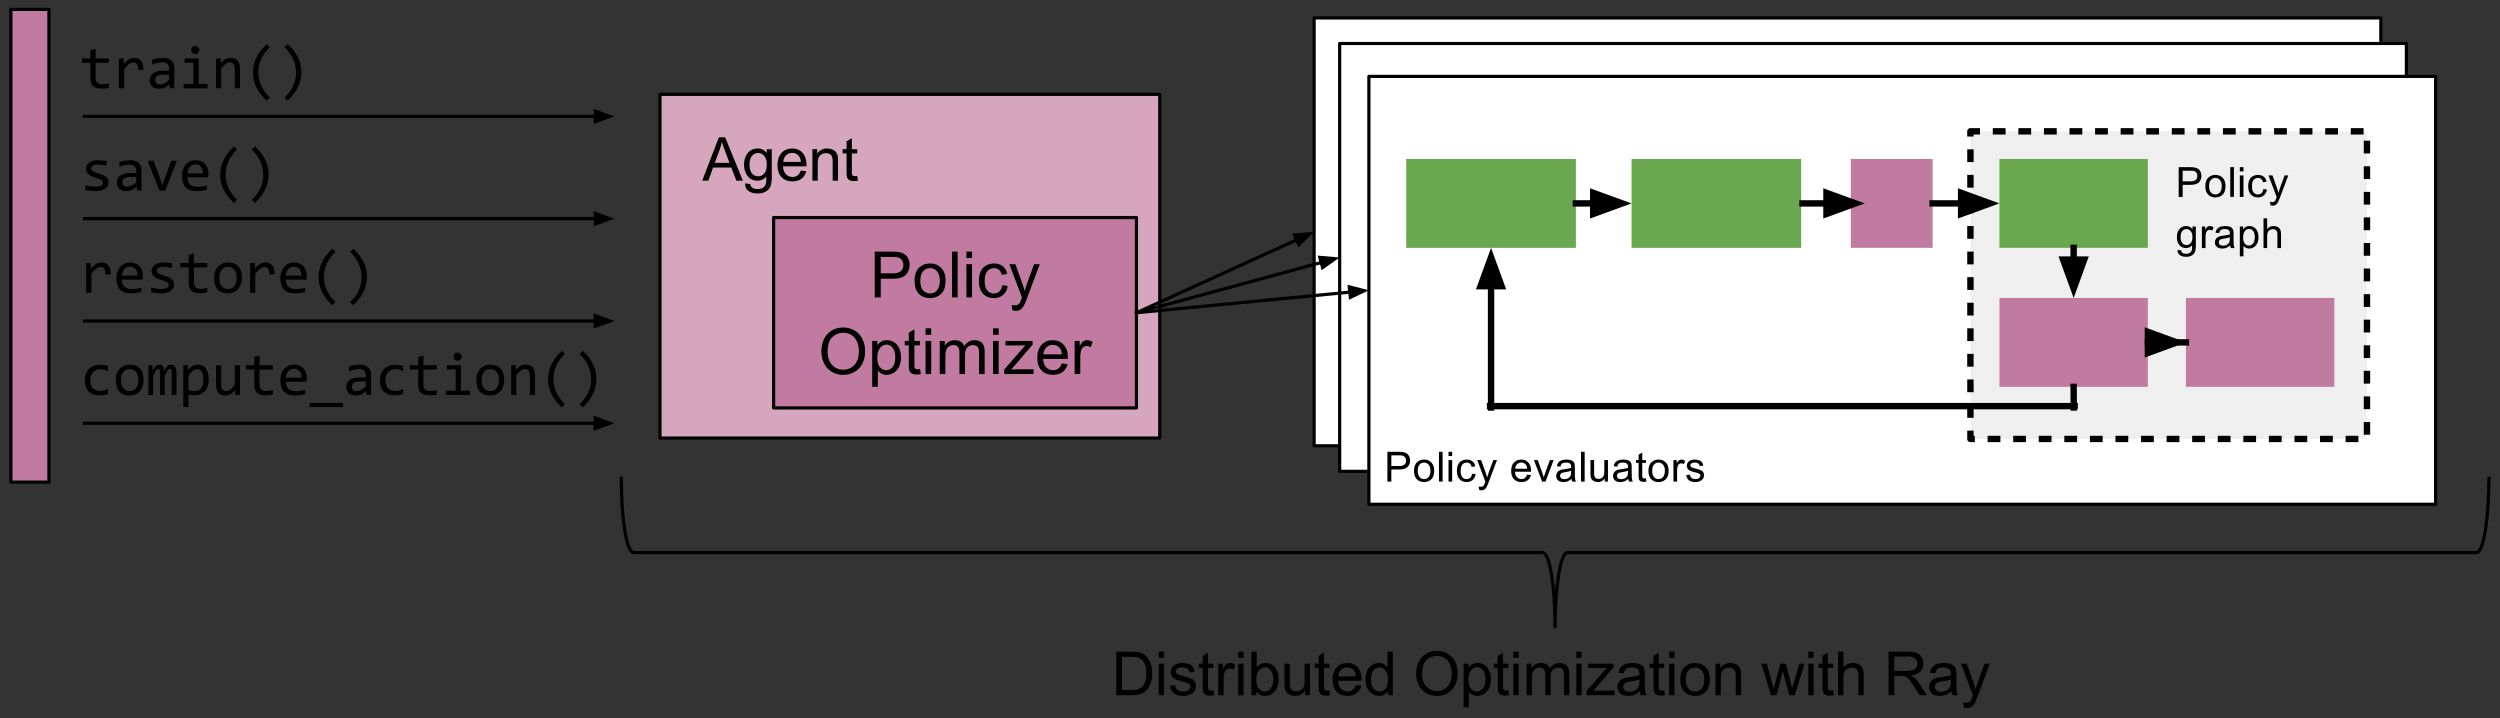 <?xml version="1.0" standalone="yes"?>

<svg version="1.1" viewBox="0.0 0.0 782.142 224.651" fill="none" stroke="none" stroke-linecap="square" stroke-miterlimit="10" xmlns="http://www.w3.org/2000/svg" xmlns:xlink="http://www.w3.org/1999/xlink"><rect x="0.0" y="0.0" width="782.142" height="224.651" fill="#333333" stroke="none"/><clipPath id="p.0"><path d="m0 0l782.142 0l0 224.651l-782.142 0l0 -224.651z" clip-rule="nonzero"></path></clipPath><g clip-path="url(#p.0)"><path fill="#000000" fill-opacity="0.0" d="m0 0l782.142 0l0 224.651l-782.142 0z" fill-rule="evenodd"></path><path fill="#ffffff" d="m411.125 5.609l333.732 0l0 133.858l-333.732 0z" fill-rule="evenodd"></path><path stroke="#000000" stroke-width="1.0" stroke-linejoin="round" stroke-linecap="butt" d="m411.125 5.609l333.732 0l0 133.858l-333.732 0z" fill-rule="evenodd"></path><path fill="#ffffff" d="m419.125 13.609l333.732 0l0 133.858l-333.732 0z" fill-rule="evenodd"></path><path stroke="#000000" stroke-width="1.0" stroke-linejoin="round" stroke-linecap="butt" d="m419.125 13.609l333.732 0l0 133.858l-333.732 0z" fill-rule="evenodd"></path><path fill="#ffffff" d="m428.265 23.898l333.732 0l0 133.858l-333.732 0z" fill-rule="evenodd"></path><path stroke="#000000" stroke-width="1.0" stroke-linejoin="round" stroke-linecap="butt" d="m428.265 23.898l333.732 0l0 133.858l-333.732 0z" fill-rule="evenodd"></path><path fill="#efefef" d="m616.46 41.081l124.063 0l0 96.252l-124.063 0z" fill-rule="evenodd"></path><path stroke="#000000" stroke-width="2.0" stroke-linejoin="round" stroke-linecap="butt" stroke-dasharray="2.0,6.0" d="m616.46 41.081l124.063 0l0 96.252l-124.063 0z" fill-rule="evenodd"></path><path fill="#6aa84f" d="m439.953 49.729l53.071 0l0 27.811l-53.071 0z" fill-rule="evenodd"></path><path fill="#6aa84f" d="m510.442 49.729l53.071 0l0 27.811l-53.071 0z" fill-rule="evenodd"></path><path fill="#c27ba0" d="m579.027 49.729l25.606 0l0 27.811l-25.606 0z" fill-rule="evenodd"></path><path fill="#6aa84f" d="m625.541 49.729l46.425 0l0 27.811l-46.425 0z" fill-rule="evenodd"></path><path fill="#c27ba0" d="m625.541 93.217l46.425 0l0 27.811l-46.425 0z" fill-rule="evenodd"></path><path fill="#000000" fill-opacity="0.0" d="m493.024 63.635l17.417 0" fill-rule="evenodd"></path><path stroke="#000000" stroke-width="2.0" stroke-linejoin="round" stroke-linecap="butt" d="m493.024 63.635l5.417 0" fill-rule="evenodd"></path><path fill="#000000" stroke="#000000" stroke-width="2.0" stroke-linecap="butt" d="m498.441 66.938l9.076 -3.303l-9.076 -3.303z" fill-rule="evenodd"></path><path fill="#000000" fill-opacity="0.0" d="m563.928 63.635l7.496 0" fill-rule="evenodd"></path><path stroke="#000000" stroke-width="2.0" stroke-linejoin="round" stroke-linecap="butt" d="m563.928 63.635l7.496 0" fill-rule="evenodd"></path><path fill="#000000" stroke="#000000" stroke-width="2.0" stroke-linecap="butt" d="m571.424 66.938l9.076 -3.303l-9.076 -3.303z" fill-rule="evenodd"></path><path fill="#000000" fill-opacity="0.0" d="m604.633 63.635l20.913 0" fill-rule="evenodd"></path><path stroke="#000000" stroke-width="2.0" stroke-linejoin="round" stroke-linecap="butt" d="m604.633 63.635l8.913 0" fill-rule="evenodd"></path><path fill="#000000" stroke="#000000" stroke-width="2.0" stroke-linecap="butt" d="m613.547 66.938l9.076 -3.303l-9.076 -3.303z" fill-rule="evenodd"></path><path fill="#000000" fill-opacity="0.0" d="m648.754 77.54l0 15.685" fill-rule="evenodd"></path><path stroke="#000000" stroke-width="2.0" stroke-linejoin="round" stroke-linecap="butt" d="m648.754 77.54l0 3.685" fill-rule="evenodd"></path><path fill="#000000" stroke="#000000" stroke-width="2.0" stroke-linecap="butt" d="m645.451 81.225l3.303 9.076l3.303 -9.076z" fill-rule="evenodd"></path><path fill="#000000" fill-opacity="0.0" d="m648.754 121.028l0.031 6.457" fill-rule="evenodd"></path><path stroke="#000000" stroke-width="2.0" stroke-linejoin="round" stroke-linecap="butt" d="m648.754 121.028l0.031 6.457" fill-rule="evenodd"></path><path fill="#000000" fill-opacity="0.0" d="m649.075 127.068l-182.898 0" fill-rule="evenodd"></path><path stroke="#000000" stroke-width="2.0" stroke-linejoin="round" stroke-linecap="butt" d="m649.075 127.068l-182.898 0" fill-rule="evenodd"></path><path fill="#000000" fill-opacity="0.0" d="m466.488 77.54l0 49.953" fill-rule="evenodd"></path><path stroke="#000000" stroke-width="2.0" stroke-linejoin="round" stroke-linecap="butt" d="m466.488 89.54l0 37.953" fill-rule="evenodd"></path><path fill="#000000" stroke="#000000" stroke-width="2.0" stroke-linecap="butt" d="m469.792 89.54l-3.303 -9.076l-3.303 9.076z" fill-rule="evenodd"></path><path fill="#c27ba0" d="m683.887 93.217l46.425 0l0 27.811l-46.425 0z" fill-rule="evenodd"></path><path fill="#000000" fill-opacity="0.0" d="m683.887 107.122l-11.906 0" fill-rule="evenodd"></path><path stroke="#000000" stroke-width="2.0" stroke-linejoin="round" stroke-linecap="butt" d="m683.887 107.122l-11.906 0" fill-rule="evenodd"></path><path fill="#000000" stroke="#000000" stroke-width="2.0" stroke-linecap="butt" d="m671.981 110.426l9.076 -3.303l-9.076 -3.303z" fill-rule="evenodd"></path><path fill="#d5a6bd" d="m206.486 29.514l156.346 0l0 107.528l-156.346 0z" fill-rule="evenodd"></path><path stroke="#000000" stroke-width="1.0" stroke-linejoin="round" stroke-linecap="butt" d="m206.486 29.514l156.346 0l0 107.528l-156.346 0z" fill-rule="evenodd"></path><path fill="#000000" fill-opacity="0.0" d="m210.719 29.609l79.591 0l0 37.543l-79.591 0z" fill-rule="evenodd"></path><path fill="#000000" d="m219.688 56.529l5.234 -13.594l1.938 0l5.562 13.594l-2.047 0l-1.594 -4.125l-5.688 0l-1.484 4.125l-1.922 0zm3.922 -5.578l4.609 0l-1.406 -3.781q-0.656 -1.703 -0.969 -2.812q-0.266 1.312 -0.734 2.594l-1.5 4.0zm9.506 6.391l1.609 0.25q0.109 0.75 0.578 1.094q0.609 0.453 1.688 0.453q1.172 0 1.797 -0.469q0.625 -0.453 0.859 -1.281q0.125 -0.516 0.109 -2.156q-1.094 1.297 -2.719 1.297q-2.031 0 -3.156 -1.469q-1.109 -1.469 -1.109 -3.516q0 -1.406 0.516 -2.594q0.516 -1.203 1.484 -1.844q0.969 -0.656 2.266 -0.656q1.75 0 2.875 1.406l0 -1.188l1.547 0l0 8.516q0 2.312 -0.469 3.266q-0.469 0.969 -1.484 1.516q-1.016 0.562 -2.5 0.562q-1.766 0 -2.859 -0.797q-1.078 -0.797 -1.031 -2.391zm1.375 -5.922q0 1.953 0.766 2.844q0.781 0.891 1.938 0.891q1.141 0 1.922 -0.891q0.781 -0.891 0.781 -2.781q0 -1.812 -0.812 -2.719q-0.797 -0.922 -1.922 -0.922q-1.109 0 -1.891 0.906q-0.781 0.891 -0.781 2.672zm16.048 1.938l1.719 0.219q-0.406 1.5 -1.516 2.344q-1.094 0.828 -2.812 0.828q-2.156 0 -3.422 -1.328q-1.266 -1.328 -1.266 -3.734q0 -2.484 1.266 -3.859q1.281 -1.375 3.328 -1.375q1.984 0 3.234 1.344q1.25 1.344 1.25 3.797q0 0.141 -0.016 0.438l-7.344 0q0.094 1.625 0.922 2.484q0.828 0.859 2.062 0.859q0.906 0 1.547 -0.469q0.656 -0.484 1.047 -1.547zm-5.484 -2.703l5.5 0q-0.109 -1.234 -0.625 -1.859q-0.797 -0.969 -2.078 -0.969q-1.141 0 -1.938 0.781q-0.781 0.766 -0.859 2.047zm9.11 5.875l0 -9.859l1.5 0l0 1.406q1.094 -1.625 3.141 -1.625q0.891 0 1.641 0.328q0.75 0.312 1.109 0.844q0.375 0.516 0.531 1.219q0.094 0.469 0.094 1.625l0 6.062l-1.672 0l0 -6.0q0 -1.016 -0.203 -1.516q-0.188 -0.516 -0.688 -0.812q-0.5 -0.297 -1.172 -0.297q-1.062 0 -1.844 0.672q-0.766 0.672 -0.766 2.578l0 5.375l-1.672 0zm14.032 -1.5l0.234 1.484q-0.703 0.141 -1.266 0.141q-0.906 0 -1.406 -0.281q-0.5 -0.297 -0.703 -0.75q-0.203 -0.469 -0.203 -1.984l0 -5.656l-1.234 0l0 -1.312l1.234 0l0 -2.438l1.656 -1.0l0 3.438l1.688 0l0 1.312l-1.688 0l0 5.75q0 0.719 0.078 0.922q0.094 0.203 0.297 0.328q0.203 0.125 0.578 0.125q0.266 0 0.734 -0.078z" fill-rule="nonzero"></path><path fill="#c27ba0" d="m242.031 68.058l113.512 0l0 59.559l-113.512 0z" fill-rule="evenodd"></path><path stroke="#000000" stroke-width="1.0" stroke-linejoin="round" stroke-linecap="butt" d="m242.031 68.058l113.512 0l0 59.559l-113.512 0z" fill-rule="evenodd"></path><path fill="#000000" d="m273.659 93.037l0 -14.312l5.391 0q1.438 0 2.188 0.125q1.047 0.188 1.766 0.688q0.719 0.484 1.141 1.375q0.438 0.891 0.438 1.953q0 1.828 -1.172 3.094q-1.156 1.25 -4.188 1.25l-3.672 0l0 5.828l-1.891 0zm1.891 -7.516l3.703 0q1.828 0 2.594 -0.672q0.781 -0.688 0.781 -1.938q0 -0.891 -0.453 -1.531q-0.453 -0.641 -1.188 -0.844q-0.484 -0.125 -1.781 -0.125l-3.656 0l0 5.109zm10.574 2.328q0 -2.875 1.594 -4.266q1.344 -1.156 3.266 -1.156q2.141 0 3.484 1.406q1.359 1.406 1.359 3.875q0 2.0 -0.594 3.156q-0.594 1.141 -1.75 1.781q-1.141 0.625 -2.5 0.625q-2.188 0 -3.531 -1.391q-1.328 -1.406 -1.328 -4.031zm1.797 0q0 2.0 0.859 2.984q0.875 0.984 2.203 0.984q1.312 0 2.172 -0.984q0.875 -1.0 0.875 -3.047q0 -1.922 -0.875 -2.906q-0.875 -1.0 -2.172 -1.0q-1.328 0 -2.203 1.0q-0.859 0.984 -0.859 2.969zm9.936 5.188l0 -14.312l1.75 0l0 14.312l-1.75 0zm4.49 -12.297l0 -2.016l1.766 0l0 2.016l-1.766 0zm0 12.297l0 -10.375l1.766 0l0 10.375l-1.766 0zm11.209 -3.797l1.719 0.219q-0.281 1.797 -1.453 2.812q-1.156 1.0 -2.859 1.0q-2.125 0 -3.422 -1.391q-1.297 -1.391 -1.297 -3.984q0 -1.688 0.547 -2.938q0.562 -1.266 1.703 -1.891q1.141 -0.641 2.484 -0.641q1.688 0 2.75 0.859q1.078 0.859 1.391 2.422l-1.719 0.266q-0.234 -1.047 -0.859 -1.562q-0.625 -0.531 -1.5 -0.531q-1.328 0 -2.156 0.953q-0.828 0.953 -0.828 3.0q0 2.094 0.797 3.047q0.797 0.938 2.094 0.938q1.031 0 1.719 -0.625q0.703 -0.641 0.891 -1.953zm3.141 7.797l-0.188 -1.656q0.578 0.156 1.0 0.156q0.594 0 0.938 -0.203q0.359 -0.188 0.578 -0.531q0.172 -0.266 0.547 -1.312q0.047 -0.156 0.156 -0.438l-3.938 -10.391l1.891 0l2.156 6.016q0.422 1.141 0.75 2.391q0.312 -1.203 0.719 -2.359l2.219 -6.047l1.766 0l-3.953 10.547q-0.625 1.719 -0.984 2.359q-0.469 0.875 -1.078 1.266q-0.594 0.406 -1.438 0.406q-0.516 0 -1.141 -0.203z" fill-rule="nonzero"></path><path fill="#000000" d="m256.973 110.069q0 -3.562 1.906 -5.578q1.922 -2.031 4.953 -2.031q1.984 0 3.562 0.953q1.594 0.953 2.422 2.656q0.844 1.688 0.844 3.828q0 2.172 -0.875 3.891q-0.875 1.719 -2.5 2.609q-1.609 0.891 -3.469 0.891q-2.016 0 -3.609 -0.969q-1.594 -0.984 -2.422 -2.672q-0.812 -1.703 -0.812 -3.578zm1.953 0.031q0 2.578 1.391 4.078q1.391 1.484 3.484 1.484q2.141 0 3.516 -1.5q1.391 -1.516 1.391 -4.281q0 -1.734 -0.594 -3.031q-0.578 -1.312 -1.719 -2.031q-1.141 -0.719 -2.562 -0.719q-2.0 0 -3.453 1.391q-1.453 1.375 -1.453 4.609zm13.947 10.906l0 -14.344l1.609 0l0 1.344q0.562 -0.781 1.266 -1.172q0.719 -0.406 1.734 -0.406q1.328 0 2.344 0.688q1.016 0.688 1.531 1.938q0.531 1.234 0.531 2.719q0 1.594 -0.578 2.875q-0.562 1.266 -1.656 1.953q-1.094 0.672 -2.297 0.672q-0.875 0 -1.578 -0.375q-0.688 -0.375 -1.141 -0.938l0 5.047l-1.766 0zm1.594 -9.094q0 2.0 0.812 2.953q0.812 0.953 1.969 0.953q1.172 0 2.0 -0.984q0.844 -0.984 0.844 -3.078q0 -1.969 -0.828 -2.953q-0.812 -1.0 -1.938 -1.0q-1.125 0 -2.0 1.062q-0.859 1.047 -0.859 3.047zm13.373 3.547l0.25 1.562q-0.734 0.156 -1.328 0.156q-0.953 0 -1.484 -0.297q-0.516 -0.312 -0.734 -0.797q-0.219 -0.5 -0.219 -2.078l0 -5.969l-1.281 0l0 -1.375l1.281 0l0 -2.562l1.75 -1.062l0 3.625l1.766 0l0 1.375l-1.766 0l0 6.062q0 0.75 0.094 0.969q0.094 0.203 0.297 0.344q0.219 0.125 0.609 0.125q0.281 0 0.766 -0.078zm1.729 -10.719l0 -2.016l1.766 0l0 2.016l-1.766 0zm0 12.297l0 -10.375l1.766 0l0 10.375l-1.766 0zm4.428 0l0 -10.375l1.578 0l0 1.453q0.484 -0.75 1.297 -1.219q0.812 -0.469 1.844 -0.469q1.156 0 1.891 0.484q0.734 0.469 1.047 1.328q1.234 -1.812 3.203 -1.812q1.547 0 2.375 0.859q0.828 0.859 0.828 2.625l0 7.125l-1.75 0l0 -6.531q0 -1.062 -0.172 -1.516q-0.172 -0.469 -0.625 -0.75q-0.438 -0.281 -1.047 -0.281q-1.094 0 -1.828 0.734q-0.719 0.719 -0.719 2.312l0 6.031l-1.75 0l0 -6.734q0 -1.172 -0.438 -1.75q-0.422 -0.594 -1.406 -0.594q-0.734 0 -1.375 0.391q-0.625 0.391 -0.906 1.141q-0.281 0.75 -0.281 2.172l0 5.375l-1.766 0zm16.676 -12.297l0 -2.016l1.766 0l0 2.016l-1.766 0zm0 12.297l0 -10.375l1.766 0l0 10.375l-1.766 0zm3.506 0l0 -1.422l6.609 -7.578q-1.125 0.047 -1.984 0.047l-4.234 0l0 -1.422l8.484 0l0 1.172l-5.625 6.578l-1.078 1.203q1.172 -0.094 2.219 -0.094l4.797 0l0 1.516l-9.188 0zm18.031 -3.344l1.812 0.234q-0.422 1.578 -1.594 2.469q-1.156 0.875 -2.969 0.875q-2.266 0 -3.609 -1.391q-1.328 -1.406 -1.328 -3.938q0 -2.625 1.344 -4.062q1.344 -1.453 3.5 -1.453q2.078 0 3.391 1.422q1.328 1.406 1.328 3.984q0 0.156 -0.016 0.469l-7.734 0q0.094 1.703 0.969 2.609q0.875 0.906 2.172 0.906q0.969 0 1.641 -0.5q0.688 -0.516 1.094 -1.625zm-5.781 -2.844l5.797 0q-0.109 -1.297 -0.656 -1.953q-0.844 -1.016 -2.188 -1.016q-1.203 0 -2.031 0.812q-0.828 0.797 -0.922 2.156zm9.779 6.188l0 -10.375l1.578 0l0 1.578q0.609 -1.109 1.125 -1.453q0.516 -0.359 1.125 -0.359q0.891 0 1.812 0.562l-0.609 1.641q-0.641 -0.391 -1.281 -0.391q-0.578 0 -1.047 0.359q-0.453 0.344 -0.656 0.953q-0.281 0.938 -0.281 2.047l0 5.438l-1.766 0z" fill-rule="nonzero"></path><path fill="#000000" fill-opacity="0.0" d="m355.543 97.837l55.591 -25.291" fill-rule="evenodd"></path><path stroke="#000000" stroke-width="1.0" stroke-linejoin="round" stroke-linecap="butt" d="m355.543 97.837l50.129 -22.807" fill-rule="evenodd"></path><path fill="#000000" stroke="#000000" stroke-width="1.0" stroke-linecap="butt" d="m406.356 76.534l3.447 -3.383l-4.815 0.376z" fill-rule="evenodd"></path><path fill="#000000" fill-opacity="0.0" d="m355.543 97.837l63.591 -17.291" fill-rule="evenodd"></path><path stroke="#000000" stroke-width="1.0" stroke-linejoin="round" stroke-linecap="butt" d="m355.543 97.837l57.801 -15.717" fill-rule="evenodd"></path><path fill="#000000" stroke="#000000" stroke-width="1.0" stroke-linecap="butt" d="m413.777 83.714l3.946 -2.785l-4.812 -0.403z" fill-rule="evenodd"></path><path fill="#000000" fill-opacity="0.0" d="m355.543 97.837l72.724 -7.024" fill-rule="evenodd"></path><path stroke="#000000" stroke-width="1.0" stroke-linejoin="round" stroke-linecap="butt" d="m355.543 97.837l66.752 -6.447" fill-rule="evenodd"></path><path fill="#000000" stroke="#000000" stroke-width="1.0" stroke-linecap="butt" d="m422.454 93.035l4.358 -2.08l-4.676 -1.208z" fill-rule="evenodd"></path><path fill="#000000" fill-opacity="0.0" d="m26.441 36.42l165.795 0" fill-rule="evenodd"></path><path stroke="#000000" stroke-width="1.0" stroke-linejoin="round" stroke-linecap="butt" d="m26.441 36.42l159.795 0" fill-rule="evenodd"></path><path fill="#000000" stroke="#000000" stroke-width="1.0" stroke-linecap="butt" d="m186.236 38.072l4.538 -1.652l-4.538 -1.652z" fill-rule="evenodd"></path><path fill="#000000" fill-opacity="0.0" d="m16.085 0.688l113.512 0l0 37.543l-113.512 0z" fill-rule="evenodd"></path><path fill="#000000" d="m34.07 27.483q-0.547 0.141 -1.125 0.188q-0.578 0.062 -1.188 0.062q-1.75 0 -2.625 -0.781q-0.859 -0.797 -0.859 -2.438l0 -4.859l-2.609 0l0 -1.359l2.609 0l0 -2.562l1.625 -0.422l0 2.984l4.172 0l0 1.359l-4.172 0l0 4.719q0 1.0 0.531 1.5q0.531 0.5 1.562 0.5q0.453 0 0.984 -0.062q0.531 -0.078 1.094 -0.219l0 1.391zm3.132 -9.188l1.484 0l0.047 1.719q0.828 -1.0 1.625 -1.438q0.797 -0.453 1.625 -0.453q1.438 0 2.188 0.938q0.75 0.938 0.688 2.781l-1.625 0q0.016 -1.219 -0.375 -1.766q-0.375 -0.562 -1.109 -0.562q-0.328 0 -0.656 0.125q-0.328 0.109 -0.688 0.375q-0.344 0.25 -0.734 0.656q-0.391 0.391 -0.828 0.953l0 5.984l-1.641 0l0 -9.312zm15.867 9.312l-0.031 -1.25q-0.766 0.75 -1.547 1.094q-0.781 0.328 -1.656 0.328q-0.797 0 -1.359 -0.203q-0.562 -0.203 -0.938 -0.562q-0.359 -0.359 -0.531 -0.844q-0.172 -0.484 -0.172 -1.047q0 -1.406 1.047 -2.188q1.047 -0.797 3.078 -0.797l1.938 0l0 -0.828q0 -0.812 -0.531 -1.312q-0.531 -0.5 -1.609 -0.5q-0.797 0 -1.562 0.188q-0.766 0.172 -1.578 0.484l0 -1.453q0.297 -0.109 0.672 -0.219q0.391 -0.109 0.797 -0.188q0.422 -0.078 0.875 -0.125q0.453 -0.062 0.922 -0.062q0.844 0 1.516 0.188q0.688 0.188 1.156 0.578q0.469 0.375 0.719 0.953q0.25 0.562 0.25 1.344l0 6.422l-1.453 0zm-0.172 -4.234l-2.062 0q-0.594 0 -1.031 0.125q-0.438 0.109 -0.719 0.344q-0.281 0.219 -0.422 0.531q-0.125 0.297 -0.125 0.688q0 0.281 0.078 0.531q0.094 0.234 0.281 0.422q0.188 0.188 0.484 0.312q0.297 0.109 0.719 0.109q0.562 0 1.281 -0.344q0.719 -0.344 1.516 -1.078l0 -1.641zm7.617 -3.75l-2.75 0l0 -1.328l4.391 0l0 7.969l2.766 0l0 1.344l-7.469 0l0 -1.344l3.062 0l0 -6.641zm0.562 -5.234q0.281 0 0.5 0.094q0.234 0.094 0.406 0.281q0.172 0.172 0.266 0.406q0.109 0.219 0.109 0.484q0 0.266 -0.109 0.5q-0.094 0.234 -0.266 0.406q-0.172 0.172 -0.406 0.281q-0.219 0.094 -0.5 0.094q-0.266 0 -0.5 -0.094q-0.234 -0.109 -0.406 -0.281q-0.172 -0.172 -0.266 -0.406q-0.094 -0.234 -0.094 -0.5q0 -0.266 0.094 -0.484q0.094 -0.234 0.266 -0.406q0.172 -0.188 0.406 -0.281q0.234 -0.094 0.5 -0.094zm6.523 3.906l1.438 0l0.062 1.5q0.406 -0.484 0.781 -0.797q0.391 -0.328 0.75 -0.516q0.375 -0.203 0.75 -0.281q0.391 -0.078 0.797 -0.078q1.438 0 2.172 0.859q0.734 0.844 0.734 2.547l0 6.078l-1.609 0l0 -5.953q0 -1.094 -0.406 -1.609q-0.406 -0.531 -1.219 -0.531q-0.297 0 -0.578 0.094q-0.281 0.094 -0.594 0.312q-0.297 0.203 -0.656 0.578q-0.359 0.375 -0.812 0.938l0 6.172l-1.609 0l0 -9.312zm15.835 13.203q-4.281 -3.953 -4.281 -8.75q0 -1.125 0.219 -2.234q0.234 -1.125 0.734 -2.25q0.516 -1.125 1.344 -2.234q0.828 -1.125 2.016 -2.234l0.938 0.953q-3.594 3.547 -3.594 7.875q0 2.156 0.906 4.141q0.906 1.984 2.688 3.75l-0.969 0.984zm6.585 -17.703q4.266 3.953 4.266 8.812q0 1.0 -0.203 2.078q-0.203 1.078 -0.703 2.203q-0.484 1.125 -1.312 2.281q-0.828 1.172 -2.094 2.328l-0.938 -0.953q1.812 -1.781 2.703 -3.734q0.891 -1.953 0.891 -4.078q0 -4.422 -3.594 -7.953l0.984 -0.984z" fill-rule="nonzero"></path><path fill="#000000" fill-opacity="0.0" d="m26.441 68.42l165.795 0" fill-rule="evenodd"></path><path stroke="#000000" stroke-width="1.0" stroke-linejoin="round" stroke-linecap="butt" d="m26.441 68.42l159.795 0" fill-rule="evenodd"></path><path fill="#000000" stroke="#000000" stroke-width="1.0" stroke-linecap="butt" d="m186.236 70.072l4.538 -1.652l-4.538 -1.652z" fill-rule="evenodd"></path><path fill="#000000" fill-opacity="0.0" d="m16.085 32.688l104.409 0l0 37.543l-104.409 0z" fill-rule="evenodd"></path><path fill="#000000" d="m33.945 57.061q0 0.5 -0.172 0.891q-0.156 0.391 -0.453 0.688q-0.281 0.297 -0.672 0.516q-0.375 0.219 -0.812 0.359q-0.422 0.125 -0.875 0.188q-0.453 0.078 -0.891 0.078q-0.953 0 -1.75 -0.094q-0.781 -0.078 -1.547 -0.266l0 -1.484q0.812 0.234 1.625 0.359q0.812 0.109 1.609 0.109q1.156 0 1.703 -0.312q0.562 -0.312 0.562 -0.891q0 -0.25 -0.094 -0.453q-0.078 -0.203 -0.312 -0.375q-0.234 -0.188 -0.719 -0.375q-0.484 -0.203 -1.328 -0.453q-0.641 -0.188 -1.172 -0.422q-0.531 -0.234 -0.922 -0.562q-0.391 -0.328 -0.609 -0.766q-0.219 -0.438 -0.219 -1.031q0 -0.391 0.172 -0.844q0.188 -0.469 0.625 -0.859q0.438 -0.406 1.172 -0.672q0.75 -0.266 1.859 -0.266q0.547 0 1.219 0.062q0.672 0.062 1.391 0.203l0 1.438q-0.766 -0.172 -1.453 -0.266q-0.672 -0.094 -1.172 -0.094q-0.609 0 -1.031 0.094q-0.406 0.094 -0.656 0.266q-0.25 0.156 -0.375 0.375q-0.109 0.219 -0.109 0.469q0 0.25 0.094 0.453q0.109 0.203 0.375 0.391q0.266 0.188 0.734 0.391q0.469 0.188 1.234 0.406q0.828 0.234 1.391 0.5q0.562 0.266 0.906 0.594q0.359 0.328 0.516 0.734q0.156 0.406 0.156 0.922zm8.867 2.547l-0.031 -1.25q-0.766 0.75 -1.547 1.094q-0.781 0.328 -1.656 0.328q-0.797 0 -1.359 -0.203q-0.562 -0.203 -0.938 -0.562q-0.359 -0.359 -0.531 -0.844q-0.172 -0.484 -0.172 -1.047q0 -1.406 1.047 -2.188q1.047 -0.797 3.078 -0.797l1.938 0l0 -0.828q0 -0.812 -0.531 -1.312q-0.531 -0.5 -1.609 -0.5q-0.797 0 -1.562 0.188q-0.766 0.172 -1.578 0.484l0 -1.453q0.297 -0.109 0.672 -0.219q0.391 -0.109 0.797 -0.188q0.422 -0.078 0.875 -0.125q0.453 -0.062 0.922 -0.062q0.844 0 1.516 0.188q0.688 0.188 1.156 0.578q0.469 0.375 0.719 0.953q0.25 0.562 0.25 1.344l0 6.422l-1.453 0zm-0.172 -4.234l-2.062 0q-0.594 0 -1.031 0.125q-0.438 0.109 -0.719 0.344q-0.281 0.219 -0.422 0.531q-0.125 0.297 -0.125 0.688q0 0.281 0.078 0.531q0.094 0.234 0.281 0.422q0.188 0.188 0.484 0.312q0.297 0.109 0.719 0.109q0.562 0 1.281 -0.344q0.719 -0.344 1.516 -1.078l0 -1.641zm3.57 -5.078l1.844 0l2.281 6.156l0.484 1.5l0.516 -1.531l2.266 -6.125l1.766 0l-3.656 9.312l-1.844 0l-3.656 -9.312zm19.007 4.156q0 0.344 -0.016 0.578q-0.016 0.234 -0.031 0.438l-6.531 0q0 1.438 0.797 2.203q0.797 0.766 2.297 0.766q0.406 0 0.812 -0.031q0.406 -0.047 0.781 -0.094q0.391 -0.062 0.734 -0.125q0.344 -0.078 0.641 -0.156l0 1.328q-0.656 0.188 -1.484 0.297q-0.828 0.125 -1.719 0.125q-1.203 0 -2.062 -0.328q-0.859 -0.328 -1.422 -0.938q-0.547 -0.625 -0.812 -1.516q-0.266 -0.891 -0.266 -2.031q0 -0.984 0.281 -1.859q0.297 -0.875 0.828 -1.531q0.547 -0.672 1.328 -1.062q0.797 -0.391 1.797 -0.391q0.984 0 1.734 0.312q0.75 0.297 1.266 0.859q0.516 0.562 0.781 1.375q0.266 0.797 0.266 1.781zm-1.687 -0.219q0.031 -0.625 -0.125 -1.141q-0.141 -0.516 -0.453 -0.891q-0.312 -0.375 -0.781 -0.578q-0.453 -0.203 -1.078 -0.203q-0.516 0 -0.953 0.203q-0.438 0.203 -0.766 0.578q-0.312 0.359 -0.5 0.891q-0.188 0.516 -0.234 1.141l4.891 0zm9.648 9.266q-4.281 -3.953 -4.281 -8.75q0 -1.125 0.219 -2.234q0.234 -1.125 0.734 -2.25q0.516 -1.125 1.344 -2.234q0.828 -1.125 2.016 -2.234l0.938 0.953q-3.594 3.547 -3.594 7.875q0 2.156 0.906 4.141q0.906 1.984 2.688 3.75l-0.969 0.984zm6.585 -17.703q4.266 3.953 4.266 8.812q0 1.0 -0.203 2.078q-0.203 1.078 -0.703 2.203q-0.484 1.125 -1.312 2.281q-0.828 1.172 -2.094 2.328l-0.938 -0.953q1.812 -1.781 2.703 -3.734q0.891 -1.953 0.891 -4.078q0 -4.422 -3.594 -7.953l0.984 -0.984z" fill-rule="nonzero"></path><path fill="#000000" fill-opacity="0.0" d="m26.441 100.42l165.795 0" fill-rule="evenodd"></path><path stroke="#000000" stroke-width="1.0" stroke-linejoin="round" stroke-linecap="butt" d="m26.441 100.42l159.795 0" fill-rule="evenodd"></path><path fill="#000000" stroke="#000000" stroke-width="1.0" stroke-linecap="butt" d="m186.236 102.072l4.538 -1.652l-4.538 -1.652z" fill-rule="evenodd"></path><path fill="#000000" fill-opacity="0.0" d="m16.085 64.688l116.693 0l0 37.543l-116.693 0z" fill-rule="evenodd"></path><path fill="#000000" d="m26.945 82.295l1.484 0l0.047 1.719q0.828 -1.0 1.625 -1.438q0.797 -0.453 1.625 -0.453q1.438 0 2.188 0.938q0.75 0.938 0.688 2.781l-1.625 0q0.016 -1.219 -0.375 -1.766q-0.375 -0.562 -1.109 -0.562q-0.328 0 -0.656 0.125q-0.328 0.109 -0.688 0.375q-0.344 0.25 -0.734 0.656q-0.391 0.391 -0.828 0.953l0 5.984l-1.641 0l0 -9.312zm17.757 4.156q0 0.344 -0.016 0.578q-0.016 0.234 -0.031 0.438l-6.531 0q0 1.438 0.797 2.203q0.797 0.766 2.297 0.766q0.406 0 0.812 -0.031q0.406 -0.047 0.781 -0.094q0.391 -0.062 0.734 -0.125q0.344 -0.078 0.641 -0.156l0 1.328q-0.656 0.188 -1.484 0.297q-0.828 0.125 -1.719 0.125q-1.203 0 -2.062 -0.328q-0.859 -0.328 -1.422 -0.938q-0.547 -0.625 -0.812 -1.516q-0.266 -0.891 -0.266 -2.031q0 -0.984 0.281 -1.859q0.297 -0.875 0.828 -1.531q0.547 -0.672 1.328 -1.062q0.797 -0.391 1.797 -0.391q0.984 0 1.734 0.312q0.75 0.297 1.266 0.859q0.516 0.562 0.781 1.375q0.266 0.797 0.266 1.781zm-1.688 -0.219q0.031 -0.625 -0.125 -1.141q-0.141 -0.516 -0.453 -0.891q-0.312 -0.375 -0.781 -0.578q-0.453 -0.203 -1.078 -0.203q-0.516 0 -0.953 0.203q-0.438 0.203 -0.766 0.578q-0.312 0.359 -0.5 0.891q-0.188 0.516 -0.234 1.141l4.891 0zm11.445 2.828q0 0.5 -0.172 0.891q-0.156 0.391 -0.453 0.688q-0.281 0.297 -0.672 0.516q-0.375 0.219 -0.812 0.359q-0.422 0.125 -0.875 0.188q-0.453 0.078 -0.891 0.078q-0.953 0 -1.75 -0.094q-0.781 -0.078 -1.547 -0.266l0 -1.484q0.812 0.234 1.625 0.359q0.812 0.109 1.609 0.109q1.156 0 1.703 -0.312q0.562 -0.312 0.562 -0.891q0 -0.25 -0.094 -0.453q-0.078 -0.203 -0.312 -0.375q-0.234 -0.188 -0.719 -0.375q-0.484 -0.203 -1.328 -0.453q-0.641 -0.188 -1.172 -0.422q-0.531 -0.234 -0.922 -0.562q-0.391 -0.328 -0.609 -0.766q-0.219 -0.438 -0.219 -1.031q0 -0.391 0.172 -0.844q0.188 -0.469 0.625 -0.859q0.438 -0.406 1.172 -0.672q0.75 -0.266 1.859 -0.266q0.547 0 1.219 0.062q0.672 0.062 1.391 0.203l0 1.438q-0.766 -0.172 -1.453 -0.266q-0.672 -0.094 -1.172 -0.094q-0.609 0 -1.031 0.094q-0.406 0.094 -0.656 0.266q-0.25 0.156 -0.375 0.375q-0.109 0.219 -0.109 0.469q0 0.25 0.094 0.453q0.109 0.203 0.375 0.391q0.266 0.188 0.734 0.391q0.469 0.188 1.234 0.406q0.828 0.234 1.391 0.5q0.562 0.266 0.906 0.594q0.359 0.328 0.516 0.734q0.156 0.406 0.156 0.922zm10.382 2.422q-0.547 0.141 -1.125 0.188q-0.578 0.062 -1.188 0.062q-1.75 0 -2.625 -0.781q-0.859 -0.797 -0.859 -2.438l0 -4.859l-2.609 0l0 -1.359l2.609 0l0 -2.562l1.625 -0.422l0 2.984l4.172 0l0 1.359l-4.172 0l0 4.719q0 1.0 0.531 1.5q0.531 0.5 1.562 0.5q0.453 0 0.984 -0.062q0.531 -0.078 1.094 -0.219l0 1.391zm10.867 -4.609q0 1.094 -0.312 2.0q-0.297 0.891 -0.875 1.547q-0.578 0.641 -1.406 1.0q-0.828 0.359 -1.875 0.359q-1.0 0 -1.797 -0.312q-0.781 -0.312 -1.344 -0.906q-0.547 -0.609 -0.844 -1.5q-0.281 -0.891 -0.281 -2.062q0 -1.078 0.297 -1.969q0.312 -0.906 0.875 -1.547q0.578 -0.641 1.406 -1.0q0.828 -0.359 1.875 -0.359q1.0 0 1.797 0.312q0.797 0.312 1.344 0.922q0.562 0.594 0.844 1.484q0.297 0.891 0.297 2.031zm-1.656 0.078q0 -0.859 -0.188 -1.5q-0.188 -0.656 -0.547 -1.078q-0.344 -0.438 -0.859 -0.656q-0.5 -0.219 -1.125 -0.219q-0.719 0 -1.234 0.281q-0.516 0.281 -0.844 0.766q-0.328 0.469 -0.484 1.094q-0.156 0.625 -0.156 1.312q0 0.859 0.188 1.516q0.203 0.641 0.547 1.078q0.359 0.422 0.859 0.641q0.5 0.219 1.125 0.219q0.734 0 1.25 -0.281q0.516 -0.281 0.844 -0.75q0.328 -0.469 0.469 -1.094q0.156 -0.641 0.156 -1.328zm4.179 -4.656l1.484 0l0.047 1.719q0.828 -1.0 1.625 -1.438q0.797 -0.453 1.625 -0.453q1.438 0 2.188 0.938q0.75 0.938 0.688 2.781l-1.625 0q0.016 -1.219 -0.375 -1.766q-0.375 -0.562 -1.109 -0.562q-0.328 0 -0.656 0.125q-0.328 0.109 -0.688 0.375q-0.344 0.25 -0.734 0.656q-0.391 0.391 -0.828 0.953l0 5.984l-1.641 0l0 -9.312zm17.757 4.156q0 0.344 -0.016 0.578q-0.016 0.234 -0.031 0.438l-6.531 0q0 1.438 0.797 2.203q0.797 0.766 2.297 0.766q0.406 0 0.812 -0.031q0.406 -0.047 0.781 -0.094q0.391 -0.062 0.734 -0.125q0.344 -0.078 0.641 -0.156l0 1.328q-0.656 0.188 -1.484 0.297q-0.828 0.125 -1.719 0.125q-1.203 0 -2.062 -0.328q-0.859 -0.328 -1.422 -0.938q-0.547 -0.625 -0.812 -1.516q-0.266 -0.891 -0.266 -2.031q0 -0.984 0.281 -1.859q0.297 -0.875 0.828 -1.531q0.547 -0.672 1.328 -1.062q0.797 -0.391 1.797 -0.391q0.984 0 1.734 0.312q0.75 0.297 1.266 0.859q0.516 0.562 0.781 1.375q0.266 0.797 0.266 1.781zm-1.688 -0.219q0.031 -0.625 -0.125 -1.141q-0.141 -0.516 -0.453 -0.891q-0.312 -0.375 -0.781 -0.578q-0.453 -0.203 -1.078 -0.203q-0.516 0 -0.953 0.203q-0.438 0.203 -0.766 0.578q-0.312 0.359 -0.5 0.891q-0.188 0.516 -0.234 1.141l4.891 0zm9.648 9.266q-4.281 -3.953 -4.281 -8.75q0 -1.125 0.219 -2.234q0.234 -1.125 0.734 -2.25q0.516 -1.125 1.344 -2.234q0.828 -1.125 2.016 -2.234l0.938 0.953q-3.594 3.547 -3.594 7.875q0 2.156 0.906 4.141q0.906 1.984 2.688 3.75l-0.969 0.984zm6.585 -17.703q4.266 3.953 4.266 8.812q0 1.0 -0.203 2.078q-0.203 1.078 -0.703 2.203q-0.484 1.125 -1.312 2.281q-0.828 1.172 -2.094 2.328l-0.938 -0.953q1.812 -1.781 2.703 -3.734q0.891 -1.953 0.891 -4.078q0 -4.422 -3.594 -7.953l0.984 -0.984z" fill-rule="nonzero"></path><path fill="#000000" fill-opacity="0.0" d="m26.441 132.42l165.795 0" fill-rule="evenodd"></path><path stroke="#000000" stroke-width="1.0" stroke-linejoin="round" stroke-linecap="butt" d="m26.441 132.42l159.795 0" fill-rule="evenodd"></path><path fill="#000000" stroke="#000000" stroke-width="1.0" stroke-linecap="butt" d="m186.236 134.072l4.538 -1.652l-4.538 -1.652z" fill-rule="evenodd"></path><path fill="#000000" fill-opacity="0.0" d="m16.086 96.642l193.921 0l0 37.543l-193.921 0z" fill-rule="evenodd"></path><path fill="#000000" d="m33.804 123.218q-0.625 0.234 -1.297 0.344q-0.656 0.125 -1.359 0.125q-2.219 0 -3.406 -1.188q-1.188 -1.203 -1.188 -3.5q0 -1.109 0.344 -2.0q0.344 -0.906 0.953 -1.547q0.625 -0.641 1.484 -0.984q0.875 -0.344 1.906 -0.344q0.734 0 1.359 0.109q0.625 0.094 1.203 0.312l0 1.547q-0.594 -0.312 -1.234 -0.453q-0.625 -0.156 -1.281 -0.156q-0.625 0 -1.188 0.25q-0.547 0.234 -0.969 0.688q-0.406 0.438 -0.656 1.078q-0.234 0.641 -0.234 1.438q0 1.688 0.812 2.531q0.828 0.844 2.281 0.844q0.656 0 1.266 -0.141q0.625 -0.156 1.203 -0.453l0 1.5zm11.132 -4.391q0 1.094 -0.312 2.0q-0.297 0.891 -0.875 1.547q-0.578 0.641 -1.406 1.0q-0.828 0.359 -1.875 0.359q-1.0 0 -1.797 -0.312q-0.781 -0.312 -1.344 -0.906q-0.547 -0.609 -0.844 -1.5q-0.281 -0.891 -0.281 -2.062q0 -1.078 0.297 -1.969q0.312 -0.906 0.875 -1.547q0.578 -0.641 1.406 -1.0q0.828 -0.359 1.875 -0.359q1.0 0 1.797 0.312q0.797 0.312 1.344 0.922q0.562 0.594 0.844 1.484q0.297 0.891 0.297 2.031zm-1.656 0.078q0 -0.859 -0.188 -1.5q-0.188 -0.656 -0.547 -1.078q-0.344 -0.438 -0.859 -0.656q-0.5 -0.219 -1.125 -0.219q-0.719 0 -1.234 0.281q-0.516 0.281 -0.844 0.766q-0.328 0.469 -0.484 1.094q-0.156 0.625 -0.156 1.312q0 0.859 0.188 1.516q0.203 0.641 0.547 1.078q0.359 0.422 0.859 0.641q0.5 0.219 1.125 0.219q0.734 0 1.25 -0.281q0.516 -0.281 0.844 -0.75q0.328 -0.469 0.469 -1.094q0.156 -0.641 0.156 -1.328zm10.445 4.656l0 -6.688q0 -0.438 -0.031 -0.719q-0.031 -0.281 -0.109 -0.438q-0.062 -0.156 -0.172 -0.219q-0.109 -0.078 -0.266 -0.078q-0.188 0 -0.344 0.125q-0.156 0.109 -0.344 0.359q-0.172 0.25 -0.391 0.656q-0.219 0.406 -0.516 1.016l0 5.984l-1.469 0l0 -6.516q0 -0.5 -0.031 -0.812q-0.031 -0.328 -0.109 -0.5q-0.062 -0.172 -0.188 -0.234q-0.109 -0.078 -0.266 -0.078q-0.156 0 -0.312 0.094q-0.141 0.094 -0.328 0.344q-0.172 0.234 -0.406 0.656q-0.219 0.406 -0.531 1.062l0 5.984l-1.484 0l0 -9.312l1.234 0l0.078 1.766q0.25 -0.531 0.469 -0.891q0.234 -0.375 0.469 -0.594q0.25 -0.234 0.516 -0.344q0.281 -0.109 0.609 -0.109q0.75 0 1.141 0.5q0.391 0.484 0.391 1.516q0.219 -0.484 0.438 -0.859q0.219 -0.375 0.453 -0.625q0.25 -0.266 0.547 -0.391q0.297 -0.141 0.688 -0.141q1.75 0 1.75 2.703l0 6.781l-1.484 0zm11.57 -4.828q0 1.25 -0.344 2.188q-0.344 0.922 -0.953 1.531q-0.609 0.609 -1.453 0.922q-0.828 0.297 -1.812 0.297q-0.438 0 -0.891 -0.047q-0.438 -0.047 -0.891 -0.156l0 3.891l-1.609 0l0 -13.109l1.438 0l0.109 1.562q0.688 -0.969 1.469 -1.344q0.797 -0.391 1.719 -0.391q0.797 0 1.391 0.344q0.609 0.328 1.016 0.938q0.406 0.609 0.609 1.469q0.203 0.859 0.203 1.906zm-1.641 0.078q0 -0.734 -0.109 -1.344q-0.109 -0.609 -0.344 -1.047q-0.234 -0.438 -0.594 -0.688q-0.359 -0.25 -0.859 -0.25q-0.312 0 -0.625 0.109q-0.312 0.094 -0.656 0.328q-0.328 0.219 -0.703 0.594q-0.375 0.375 -0.812 0.938l0 4.516q0.453 0.188 0.938 0.297q0.5 0.094 0.969 0.094q1.312 0 2.047 -0.875q0.75 -0.891 0.75 -2.672zm11.429 4.75l-1.438 0l-0.062 -1.5q-0.422 0.484 -0.797 0.812q-0.375 0.312 -0.75 0.516q-0.359 0.188 -0.734 0.266q-0.375 0.078 -0.797 0.078q-1.438 0 -2.172 -0.844q-0.734 -0.844 -0.734 -2.562l0 -6.078l1.609 0l0 5.953q0 2.141 1.625 2.141q0.297 0 0.578 -0.078q0.281 -0.094 0.594 -0.312q0.312 -0.219 0.656 -0.578q0.359 -0.375 0.812 -0.953l0 -6.172l1.609 0l0 9.312zm10.273 -0.125q-0.547 0.141 -1.125 0.188q-0.578 0.062 -1.188 0.062q-1.75 0 -2.625 -0.781q-0.859 -0.797 -0.859 -2.438l0 -4.859l-2.609 0l0 -1.359l2.609 0l0 -2.562l1.625 -0.422l0 2.984l4.172 0l0 1.359l-4.172 0l0 4.719q0 1.0 0.531 1.5q0.531 0.5 1.562 0.5q0.453 0 0.984 -0.062q0.531 -0.078 1.094 -0.219l0 1.391zm10.632 -5.031q0 0.344 -0.016 0.578q-0.016 0.234 -0.031 0.438l-6.531 0q0 1.438 0.797 2.203q0.797 0.766 2.297 0.766q0.406 0 0.812 -0.031q0.406 -0.047 0.781 -0.094q0.391 -0.062 0.734 -0.125q0.344 -0.078 0.641 -0.156l0 1.328q-0.656 0.188 -1.484 0.297q-0.828 0.125 -1.719 0.125q-1.203 0 -2.062 -0.328q-0.859 -0.328 -1.422 -0.938q-0.547 -0.625 -0.812 -1.516q-0.266 -0.891 -0.266 -2.031q0 -0.984 0.281 -1.859q0.297 -0.875 0.828 -1.531q0.547 -0.672 1.328 -1.062q0.797 -0.391 1.797 -0.391q0.984 0 1.734 0.312q0.75 0.297 1.266 0.859q0.516 0.562 0.781 1.375q0.266 0.797 0.266 1.781zm-1.688 -0.219q0.031 -0.625 -0.125 -1.141q-0.141 -0.516 -0.453 -0.891q-0.312 -0.375 -0.781 -0.578q-0.453 -0.203 -1.078 -0.203q-0.516 0 -0.953 0.203q-0.438 0.203 -0.766 0.578q-0.312 0.359 -0.5 0.891q-0.188 0.516 -0.234 1.141l4.891 0zm13.039 9.172l-10.453 0l0 -1.328l10.453 0l0 1.328zm7.273 -3.797l-0.031 -1.25q-0.766 0.75 -1.547 1.094q-0.781 0.328 -1.656 0.328q-0.797 0 -1.359 -0.203q-0.562 -0.203 -0.938 -0.562q-0.359 -0.359 -0.531 -0.844q-0.172 -0.484 -0.172 -1.047q0 -1.406 1.047 -2.188q1.047 -0.797 3.078 -0.797l1.938 0l0 -0.828q0 -0.812 -0.531 -1.312q-0.531 -0.5 -1.609 -0.5q-0.797 0 -1.562 0.188q-0.766 0.172 -1.578 0.484l0 -1.453q0.297 -0.109 0.672 -0.219q0.391 -0.109 0.797 -0.188q0.422 -0.078 0.875 -0.125q0.453 -0.062 0.922 -0.062q0.844 0 1.516 0.188q0.688 0.188 1.156 0.578q0.469 0.375 0.719 0.953q0.25 0.562 0.25 1.344l0 6.422l-1.453 0zm-0.172 -4.234l-2.062 0q-0.594 0 -1.031 0.125q-0.438 0.109 -0.719 0.344q-0.281 0.219 -0.422 0.531q-0.125 0.297 -0.125 0.688q0 0.281 0.078 0.531q0.094 0.234 0.281 0.422q0.188 0.188 0.484 0.312q0.297 0.109 0.719 0.109q0.562 0 1.281 -0.344q0.719 -0.344 1.516 -1.078l0 -1.641zm11.679 3.891q-0.625 0.234 -1.297 0.344q-0.656 0.125 -1.359 0.125q-2.219 0 -3.406 -1.188q-1.188 -1.203 -1.188 -3.5q0 -1.109 0.344 -2.0q0.344 -0.906 0.953 -1.547q0.625 -0.641 1.484 -0.984q0.875 -0.344 1.906 -0.344q0.734 0 1.359 0.109q0.625 0.094 1.203 0.312l0 1.547q-0.594 -0.312 -1.234 -0.453q-0.625 -0.156 -1.281 -0.156q-0.625 0 -1.188 0.25q-0.547 0.234 -0.969 0.688q-0.406 0.438 -0.656 1.078q-0.234 0.641 -0.234 1.438q0 1.688 0.812 2.531q0.828 0.844 2.281 0.844q0.656 0 1.266 -0.141q0.625 -0.156 1.203 -0.453l0 1.5zm10.523 0.219q-0.547 0.141 -1.125 0.188q-0.578 0.062 -1.188 0.062q-1.75 0 -2.625 -0.781q-0.859 -0.797 -0.859 -2.438l0 -4.859l-2.609 0l0 -1.359l2.609 0l0 -2.562l1.625 -0.422l0 2.984l4.172 0l0 1.359l-4.172 0l0 4.719q0 1.0 0.531 1.5q0.531 0.5 1.562 0.5q0.453 0 0.984 -0.062q0.531 -0.078 1.094 -0.219l0 1.391zm5.929 -7.859l-2.75 0l0 -1.328l4.391 0l0 7.969l2.766 0l0 1.344l-7.469 0l0 -1.344l3.062 0l0 -6.641zm0.562 -5.234q0.281 0 0.5 0.094q0.234 0.094 0.406 0.281q0.172 0.172 0.266 0.406q0.109 0.219 0.109 0.484q0 0.266 -0.109 0.5q-0.094 0.234 -0.266 0.406q-0.172 0.172 -0.406 0.281q-0.219 0.094 -0.5 0.094q-0.266 0 -0.5 -0.094q-0.234 -0.109 -0.406 -0.281q-0.172 -0.172 -0.266 -0.406q-0.094 -0.234 -0.094 -0.5q0 -0.266 0.094 -0.484q0.094 -0.234 0.266 -0.406q0.172 -0.188 0.406 -0.281q0.234 -0.094 0.5 -0.094zm14.632 8.484q0 1.094 -0.312 2.0q-0.297 0.891 -0.875 1.547q-0.578 0.641 -1.406 1.0q-0.828 0.359 -1.875 0.359q-1.0 0 -1.797 -0.312q-0.781 -0.312 -1.344 -0.906q-0.547 -0.609 -0.844 -1.5q-0.281 -0.891 -0.281 -2.062q0 -1.078 0.297 -1.969q0.312 -0.906 0.875 -1.547q0.578 -0.641 1.406 -1.0q0.828 -0.359 1.875 -0.359q1.0 0 1.797 0.312q0.797 0.312 1.344 0.922q0.562 0.594 0.844 1.484q0.297 0.891 0.297 2.031zm-1.656 0.078q0 -0.859 -0.188 -1.5q-0.188 -0.656 -0.547 -1.078q-0.344 -0.438 -0.859 -0.656q-0.5 -0.219 -1.125 -0.219q-0.719 0 -1.234 0.281q-0.516 0.281 -0.844 0.766q-0.328 0.469 -0.484 1.094q-0.156 0.625 -0.156 1.312q0 0.859 0.188 1.516q0.203 0.641 0.547 1.078q0.359 0.422 0.859 0.641q0.5 0.219 1.125 0.219q0.734 0 1.25 -0.281q0.516 -0.281 0.844 -0.75q0.328 -0.469 0.469 -1.094q0.156 -0.641 0.156 -1.328zm3.804 -4.656l1.438 0l0.062 1.5q0.406 -0.484 0.781 -0.797q0.391 -0.328 0.75 -0.516q0.375 -0.203 0.75 -0.281q0.391 -0.078 0.797 -0.078q1.438 0 2.172 0.859q0.734 0.844 0.734 2.547l0 6.078l-1.609 0l0 -5.953q0 -1.094 -0.406 -1.609q-0.406 -0.531 -1.219 -0.531q-0.297 0 -0.578 0.094q-0.281 0.094 -0.594 0.312q-0.297 0.203 -0.656 0.578q-0.359 0.375 -0.812 0.938l0 6.172l-1.609 0l0 -9.312zm15.835 13.203q-4.281 -3.953 -4.281 -8.75q0 -1.125 0.219 -2.234q0.234 -1.125 0.734 -2.25q0.516 -1.125 1.344 -2.234q0.828 -1.125 2.016 -2.234l0.938 0.953q-3.594 3.547 -3.594 7.875q0 2.156 0.906 4.141q0.906 1.984 2.688 3.75l-0.969 0.984zm6.585 -17.703q4.266 3.953 4.266 8.812q0 1.0 -0.203 2.078q-0.203 1.078 -0.703 2.203q-0.484 1.125 -1.312 2.281q-0.828 1.172 -2.094 2.328l-0.938 -0.953q1.812 -1.781 2.703 -3.734q0.891 -1.953 0.891 -4.078q0 -4.422 -3.594 -7.953l0.984 -0.984z" fill-rule="nonzero"></path><path fill="#c27ba0" d="m3.404 2.94l11.906 0l0 147.905l-11.906 0z" fill-rule="evenodd"></path><path stroke="#000000" stroke-width="1.0" stroke-linejoin="round" stroke-linecap="butt" d="m3.404 2.94l11.906 0l0 147.905l-11.906 0z" fill-rule="evenodd"></path><path fill="#000000" fill-opacity="0.0" d="m424.056 128.866l156.346 0l0 27.811l-156.346 0z" fill-rule="evenodd"></path><path fill="#000000" d="m434.056 150.666l0 -9.312l3.516 0q0.922 0 1.406 0.094q0.688 0.109 1.156 0.438q0.469 0.312 0.75 0.891q0.281 0.578 0.281 1.281q0 1.188 -0.766 2.016q-0.75 0.812 -2.719 0.812l-2.391 0l0 3.781l-1.234 0zm1.234 -4.875l2.406 0q1.188 0 1.688 -0.438q0.516 -0.453 0.516 -1.266q0 -0.578 -0.297 -0.984q-0.297 -0.422 -0.781 -0.562q-0.312 -0.078 -1.156 -0.078l-2.375 0l0 3.328zm7.093 1.5q0 -1.875 1.031 -2.766q0.875 -0.75 2.125 -0.75q1.391 0 2.266 0.906q0.891 0.906 0.891 2.516q0 1.297 -0.391 2.047q-0.391 0.75 -1.141 1.172q-0.75 0.406 -1.625 0.406q-1.422 0 -2.297 -0.906q-0.859 -0.906 -0.859 -2.625zm1.172 0q0 1.297 0.562 1.953q0.562 0.641 1.422 0.641q0.844 0 1.406 -0.641q0.578 -0.656 0.578 -1.984q0 -1.25 -0.578 -1.891q-0.562 -0.656 -1.406 -0.656q-0.859 0 -1.422 0.641q-0.562 0.641 -0.562 1.938zm6.631 3.375l0 -9.312l1.141 0l0 9.312l-1.141 0zm2.992 -7.984l0 -1.328l1.141 0l0 1.328l-1.141 0zm0 7.984l0 -6.734l1.141 0l0 6.734l-1.141 0zm7.352 -2.469l1.125 0.141q-0.172 1.172 -0.938 1.828q-0.766 0.656 -1.859 0.656q-1.391 0 -2.234 -0.906q-0.828 -0.906 -0.828 -2.594q0 -1.094 0.359 -1.906q0.359 -0.828 1.094 -1.234q0.734 -0.406 1.609 -0.406q1.094 0 1.797 0.562q0.703 0.547 0.891 1.562l-1.109 0.172q-0.156 -0.672 -0.562 -1.016q-0.391 -0.344 -0.969 -0.344q-0.859 0 -1.406 0.625q-0.531 0.609 -0.531 1.953q0 1.359 0.516 1.984q0.516 0.609 1.359 0.609q0.672 0 1.125 -0.406q0.453 -0.422 0.562 -1.281zm2.227 5.062l-0.141 -1.062q0.375 0.094 0.656 0.094q0.391 0 0.609 -0.125q0.234 -0.125 0.375 -0.359q0.109 -0.172 0.359 -0.844q0.031 -0.094 0.094 -0.281l-2.562 -6.75l1.234 0l1.406 3.891q0.266 0.75 0.484 1.562q0.203 -0.781 0.469 -1.531l1.453 -3.922l1.141 0l-2.562 6.844q-0.422 1.109 -0.641 1.531q-0.312 0.562 -0.703 0.828q-0.391 0.266 -0.938 0.266q-0.328 0 -0.734 -0.141zm15.023 -4.766l1.188 0.141q-0.281 1.047 -1.047 1.625q-0.75 0.562 -1.922 0.562q-1.484 0 -2.359 -0.906q-0.859 -0.922 -0.859 -2.562q0 -1.703 0.875 -2.641q0.891 -0.938 2.281 -0.938q1.359 0 2.203 0.922q0.859 0.922 0.859 2.578q0 0.109 0 0.312l-5.031 0q0.062 1.109 0.625 1.703q0.562 0.594 1.406 0.594q0.641 0 1.078 -0.328q0.453 -0.344 0.703 -1.062zm-3.75 -1.844l3.766 0q-0.078 -0.859 -0.438 -1.281q-0.547 -0.656 -1.406 -0.656q-0.797 0 -1.328 0.531q-0.531 0.516 -0.594 1.406zm8.428 4.016l-2.562 -6.734l1.203 0l1.438 4.031q0.234 0.656 0.438 1.359q0.156 -0.531 0.422 -1.281l1.5 -4.109l1.172 0l-2.547 6.734l-1.062 0zm9.18 -0.828q-0.625 0.531 -1.219 0.766q-0.578 0.219 -1.25 0.219q-1.125 0 -1.719 -0.547q-0.594 -0.547 -0.594 -1.391q0 -0.484 0.219 -0.891q0.234 -0.422 0.594 -0.672q0.375 -0.25 0.828 -0.375q0.328 -0.078 1.016 -0.172q1.375 -0.156 2.031 -0.391q0.016 -0.234 0.016 -0.297q0 -0.703 -0.328 -0.984q-0.438 -0.391 -1.297 -0.391q-0.812 0 -1.203 0.281q-0.375 0.281 -0.562 1.0l-1.109 -0.141q0.141 -0.719 0.484 -1.156q0.359 -0.453 1.016 -0.688q0.672 -0.234 1.531 -0.234q0.875 0 1.406 0.203q0.547 0.203 0.797 0.516q0.25 0.297 0.359 0.766q0.047 0.297 0.047 1.062l0 1.516q0 1.594 0.078 2.016q0.078 0.422 0.281 0.812l-1.188 0q-0.172 -0.359 -0.234 -0.828zm-0.094 -2.562q-0.625 0.266 -1.859 0.438q-0.703 0.109 -1.0 0.234q-0.297 0.125 -0.453 0.375q-0.156 0.234 -0.156 0.531q0 0.453 0.344 0.766q0.344 0.297 1.016 0.297q0.656 0 1.172 -0.281q0.516 -0.297 0.766 -0.797q0.172 -0.375 0.172 -1.141l0 -0.422zm3.084 3.391l0 -9.312l1.141 0l0 9.312l-1.141 0zm7.414 0l0 -0.984q-0.797 1.141 -2.141 1.141q-0.594 0 -1.125 -0.234q-0.516 -0.234 -0.766 -0.578q-0.25 -0.344 -0.344 -0.844q-0.078 -0.328 -0.078 -1.062l0 -4.172l1.141 0l0 3.734q0 0.891 0.078 1.203q0.109 0.453 0.453 0.719q0.344 0.25 0.859 0.25q0.516 0 0.969 -0.266q0.453 -0.266 0.641 -0.719q0.188 -0.453 0.188 -1.312l0 -3.609l1.141 0l0 6.734l-1.016 0zm7.381 -0.828q-0.625 0.531 -1.219 0.766q-0.578 0.219 -1.25 0.219q-1.125 0 -1.719 -0.547q-0.594 -0.547 -0.594 -1.391q0 -0.484 0.219 -0.891q0.234 -0.422 0.594 -0.672q0.375 -0.25 0.828 -0.375q0.328 -0.078 1.016 -0.172q1.375 -0.156 2.031 -0.391q0.016 -0.234 0.016 -0.297q0 -0.703 -0.328 -0.984q-0.438 -0.391 -1.297 -0.391q-0.812 0 -1.203 0.281q-0.375 0.281 -0.562 1.0l-1.109 -0.141q0.141 -0.719 0.484 -1.156q0.359 -0.453 1.016 -0.688q0.672 -0.234 1.531 -0.234q0.875 0 1.406 0.203q0.547 0.203 0.797 0.516q0.25 0.297 0.359 0.766q0.047 0.297 0.047 1.062l0 1.516q0 1.594 0.078 2.016q0.078 0.422 0.281 0.812l-1.188 0q-0.172 -0.359 -0.234 -0.828zm-0.094 -2.562q-0.625 0.266 -1.859 0.438q-0.703 0.109 -1.0 0.234q-0.297 0.125 -0.453 0.375q-0.156 0.234 -0.156 0.531q0 0.453 0.344 0.766q0.344 0.297 1.016 0.297q0.656 0 1.172 -0.281q0.516 -0.297 0.766 -0.797q0.172 -0.375 0.172 -1.141l0 -0.422zm5.616 2.375l0.156 1.0q-0.484 0.109 -0.859 0.109q-0.625 0 -0.969 -0.203q-0.344 -0.203 -0.484 -0.516q-0.141 -0.328 -0.141 -1.344l0 -3.891l-0.828 0l0 -0.875l0.828 0l0 -1.672l1.141 -0.688l0 2.359l1.156 0l0 0.875l-1.156 0l0 3.953q0 0.484 0.062 0.625q0.062 0.141 0.188 0.219q0.141 0.078 0.391 0.078q0.203 0 0.516 -0.031zm0.781 -2.359q0 -1.875 1.031 -2.766q0.875 -0.75 2.125 -0.75q1.391 0 2.266 0.906q0.891 0.906 0.891 2.516q0 1.297 -0.391 2.047q-0.391 0.75 -1.141 1.172q-0.75 0.406 -1.625 0.406q-1.422 0 -2.297 -0.906q-0.859 -0.906 -0.859 -2.625zm1.172 0q0 1.297 0.562 1.953q0.562 0.641 1.422 0.641q0.844 0 1.406 -0.641q0.578 -0.656 0.578 -1.984q0 -1.25 -0.578 -1.891q-0.562 -0.656 -1.406 -0.656q-0.859 0 -1.422 0.641q-0.562 0.641 -0.562 1.938zm6.647 3.375l0 -6.734l1.031 0l0 1.016q0.391 -0.719 0.719 -0.938q0.344 -0.234 0.734 -0.234q0.578 0 1.172 0.359l-0.391 1.062q-0.422 -0.25 -0.828 -0.25q-0.375 0 -0.688 0.234q-0.297 0.219 -0.422 0.625q-0.188 0.609 -0.188 1.328l0 3.531l-1.141 0zm4.001 -2.016l1.125 -0.172q0.094 0.672 0.531 1.047q0.438 0.359 1.219 0.359q0.781 0 1.156 -0.312q0.391 -0.328 0.391 -0.766q0 -0.391 -0.344 -0.609q-0.234 -0.156 -1.172 -0.391q-1.25 -0.312 -1.734 -0.547q-0.484 -0.234 -0.734 -0.641q-0.25 -0.406 -0.25 -0.906q0 -0.453 0.203 -0.828q0.203 -0.391 0.562 -0.641q0.266 -0.203 0.719 -0.328q0.469 -0.141 1.0 -0.141q0.781 0 1.375 0.234q0.609 0.219 0.891 0.609q0.297 0.391 0.406 1.047l-1.125 0.156q-0.078 -0.531 -0.438 -0.812q-0.359 -0.297 -1.031 -0.297q-0.781 0 -1.125 0.266q-0.344 0.25 -0.344 0.609q0 0.219 0.141 0.391q0.141 0.188 0.438 0.312q0.172 0.062 1.016 0.281q1.219 0.328 1.688 0.531q0.484 0.203 0.75 0.609q0.281 0.391 0.281 0.969q0 0.578 -0.344 1.078q-0.328 0.5 -0.953 0.781q-0.625 0.281 -1.422 0.281q-1.312 0 -2.0 -0.547q-0.688 -0.547 -0.875 -1.625z" fill-rule="nonzero"></path><path fill="#000000" fill-opacity="0.0" d="m671.621 39.81l88.724 0l0 27.811l-88.724 0z" fill-rule="evenodd"></path><path fill="#000000" d="m681.621 61.61l0 -9.312l3.516 0q0.922 0 1.406 0.094q0.688 0.109 1.156 0.438q0.469 0.312 0.75 0.891q0.281 0.578 0.281 1.281q0 1.188 -0.766 2.016q-0.75 0.812 -2.719 0.812l-2.391 0l0 3.781l-1.234 0zm1.234 -4.875l2.406 0q1.188 0 1.688 -0.438q0.516 -0.453 0.516 -1.266q0 -0.578 -0.297 -0.984q-0.297 -0.422 -0.781 -0.562q-0.312 -0.078 -1.156 -0.078l-2.375 0l0 3.328zm7.093 1.5q0 -1.875 1.031 -2.766q0.875 -0.75 2.125 -0.75q1.391 0 2.266 0.906q0.891 0.906 0.891 2.516q0 1.297 -0.391 2.047q-0.391 0.75 -1.141 1.172q-0.75 0.406 -1.625 0.406q-1.422 0 -2.297 -0.906q-0.859 -0.906 -0.859 -2.625zm1.172 0q0 1.297 0.562 1.953q0.562 0.641 1.422 0.641q0.844 0 1.406 -0.641q0.578 -0.656 0.578 -1.984q0 -1.25 -0.578 -1.891q-0.562 -0.656 -1.406 -0.656q-0.859 0 -1.422 0.641q-0.562 0.641 -0.562 1.938zm6.631 3.375l0 -9.312l1.141 0l0 9.312l-1.141 0zm2.992 -7.984l0 -1.328l1.141 0l0 1.328l-1.141 0zm0 7.984l0 -6.734l1.141 0l0 6.734l-1.141 0zm7.352 -2.469l1.125 0.141q-0.172 1.172 -0.938 1.828q-0.766 0.656 -1.859 0.656q-1.391 0 -2.234 -0.906q-0.828 -0.906 -0.828 -2.594q0 -1.094 0.359 -1.906q0.359 -0.828 1.094 -1.234q0.734 -0.406 1.609 -0.406q1.094 0 1.797 0.562q0.703 0.547 0.891 1.562l-1.109 0.172q-0.156 -0.672 -0.562 -1.016q-0.391 -0.344 -0.969 -0.344q-0.859 0 -1.406 0.625q-0.531 0.609 -0.531 1.953q0 1.359 0.516 1.984q0.516 0.609 1.359 0.609q0.672 0 1.125 -0.406q0.453 -0.422 0.562 -1.281zm2.227 5.062l-0.141 -1.062q0.375 0.094 0.656 0.094q0.391 0 0.609 -0.125q0.234 -0.125 0.375 -0.359q0.109 -0.172 0.359 -0.844q0.031 -0.094 0.094 -0.281l-2.562 -6.75l1.234 0l1.406 3.891q0.266 0.75 0.484 1.562q0.203 -0.781 0.469 -1.531l1.453 -3.922l1.141 0l-2.562 6.844q-0.422 1.109 -0.641 1.531q-0.312 0.562 -0.703 0.828q-0.391 0.266 -0.938 0.266q-0.328 0 -0.734 -0.141z" fill-rule="nonzero"></path><path fill="#000000" d="m681.262 78.173l1.125 0.156q0.062 0.516 0.375 0.75q0.438 0.328 1.172 0.328q0.781 0 1.219 -0.328q0.438 -0.312 0.578 -0.891q0.094 -0.344 0.094 -1.453q-0.75 0.875 -1.875 0.875q-1.391 0 -2.156 -1.0q-0.75 -1.0 -0.75 -2.406q0 -0.969 0.344 -1.781q0.359 -0.812 1.016 -1.25q0.656 -0.453 1.562 -0.453q1.188 0 1.969 0.969l0 -0.812l1.047 0l0 5.812q0 1.578 -0.328 2.234q-0.312 0.656 -1.016 1.031q-0.688 0.391 -1.703 0.391q-1.203 0 -1.953 -0.547q-0.734 -0.531 -0.719 -1.625zm0.953 -4.047q0 1.312 0.516 1.922q0.531 0.609 1.328 0.609q0.797 0 1.328 -0.594q0.531 -0.609 0.531 -1.906q0 -1.234 -0.547 -1.859q-0.547 -0.641 -1.328 -0.641q-0.766 0 -1.297 0.625q-0.531 0.625 -0.531 1.844zm6.662 3.484l0 -6.734l1.031 0l0 1.016q0.391 -0.719 0.719 -0.938q0.344 -0.234 0.734 -0.234q0.578 0 1.172 0.359l-0.391 1.062q-0.422 -0.25 -0.828 -0.25q-0.375 0 -0.688 0.234q-0.297 0.219 -0.422 0.625q-0.188 0.609 -0.188 1.328l0 3.531l-1.141 0zm8.845 -0.828q-0.625 0.531 -1.219 0.766q-0.578 0.219 -1.25 0.219q-1.125 0 -1.719 -0.547q-0.594 -0.547 -0.594 -1.391q0 -0.484 0.219 -0.891q0.234 -0.422 0.594 -0.672q0.375 -0.25 0.828 -0.375q0.328 -0.078 1.016 -0.172q1.375 -0.156 2.031 -0.391q0.016 -0.234 0.016 -0.297q0 -0.703 -0.328 -0.984q-0.438 -0.391 -1.297 -0.391q-0.812 0 -1.203 0.281q-0.375 0.281 -0.562 1.0l-1.109 -0.141q0.141 -0.719 0.484 -1.156q0.359 -0.453 1.016 -0.688q0.672 -0.234 1.531 -0.234q0.875 0 1.406 0.203q0.547 0.203 0.797 0.516q0.25 0.297 0.359 0.766q0.047 0.297 0.047 1.062l0 1.516q0 1.594 0.078 2.016q0.078 0.422 0.281 0.812l-1.188 0q-0.172 -0.359 -0.234 -0.828zm-0.094 -2.562q-0.625 0.266 -1.859 0.438q-0.703 0.109 -1.0 0.234q-0.297 0.125 -0.453 0.375q-0.156 0.234 -0.156 0.531q0 0.453 0.344 0.766q0.344 0.297 1.016 0.297q0.656 0 1.172 -0.281q0.516 -0.297 0.766 -0.797q0.172 -0.375 0.172 -1.141l0 -0.422zm3.116 5.969l0 -9.312l1.031 0l0 0.875q0.375 -0.516 0.828 -0.766q0.469 -0.266 1.141 -0.266q0.859 0 1.516 0.453q0.656 0.438 0.984 1.25q0.344 0.797 0.344 1.766q0 1.031 -0.375 1.859q-0.359 0.828 -1.078 1.281q-0.703 0.438 -1.484 0.438q-0.562 0 -1.016 -0.234q-0.453 -0.25 -0.75 -0.625l0 3.281l-1.141 0zm1.031 -5.906q0 1.297 0.531 1.922q0.531 0.625 1.266 0.625q0.766 0 1.312 -0.641q0.547 -0.656 0.547 -2.0q0 -1.297 -0.531 -1.938q-0.531 -0.641 -1.266 -0.641q-0.734 0 -1.297 0.688q-0.562 0.672 -0.562 1.984zm6.381 3.328l0 -9.312l1.141 0l0 3.344q0.797 -0.922 2.016 -0.922q0.75 0 1.297 0.297q0.562 0.297 0.797 0.812q0.234 0.516 0.234 1.516l0 4.266l-1.141 0l0 -4.266q0 -0.859 -0.375 -1.25q-0.359 -0.391 -1.047 -0.391q-0.5 0 -0.953 0.266q-0.453 0.25 -0.641 0.703q-0.188 0.453 -0.188 1.25l0 3.688l-1.141 0z" fill-rule="nonzero"></path><path fill="#000000" fill-opacity="0.0" d="m778.677 149.659c0 12.82 -1.732 23.213 -3.869 23.213l-284.42 0c-2.137 0 -3.869 10.393 -3.869 23.213l0 0c0 -12.82 -1.732 -23.213 -3.869 -23.213l-284.42 0l0 0c-2.137 0 -3.869 -10.393 -3.869 -23.213z" fill-rule="evenodd"></path><path fill="#000000" fill-opacity="0.0" d="m778.677 149.659c0 12.82 -1.732 23.213 -3.869 23.213l-284.42 0c-2.137 0 -3.869 10.393 -3.869 23.213l0 0c0 -12.82 -1.732 -23.213 -3.869 -23.213l-284.42 0l0 0c-2.137 0 -3.869 -10.393 -3.869 -23.213" fill-rule="evenodd"></path><path stroke="#000000" stroke-width="1.0" stroke-linejoin="round" stroke-linecap="butt" d="m778.677 149.659c0 12.82 -1.732 23.213 -3.869 23.213l-284.42 0c-2.137 0 -3.869 10.393 -3.869 23.213l0 0c0 -12.82 -1.732 -23.213 -3.869 -23.213l-284.42 0l0 0c-2.137 0 -3.869 -10.393 -3.869 -23.213" fill-rule="evenodd"></path><path fill="#000000" fill-opacity="0.0" d="m338.774 190.575l517.638 0l0 60.378l-517.638 0z" fill-rule="evenodd"></path><path fill="#000000" d="m349.243 217.495l0 -13.594l4.688 0q1.578 0 2.422 0.188q1.156 0.266 1.984 0.969q1.078 0.922 1.609 2.344q0.531 1.406 0.531 3.219q0 1.547 -0.359 2.75q-0.359 1.188 -0.922 1.984q-0.562 0.781 -1.234 1.234q-0.672 0.438 -1.625 0.672q-0.953 0.234 -2.188 0.234l-4.906 0zm1.797 -1.609l2.906 0q1.344 0 2.109 -0.25q0.766 -0.25 1.219 -0.703q0.641 -0.641 1.0 -1.719q0.359 -1.078 0.359 -2.625q0 -2.125 -0.703 -3.266q-0.703 -1.156 -1.703 -1.547q-0.719 -0.281 -2.328 -0.281l-2.859 0l0 10.391zm11.473 -10.078l0 -1.906l1.672 0l0 1.906l-1.672 0zm0 11.688l0 -9.859l1.672 0l0 9.859l-1.672 0zm3.457 -2.938l1.656 -0.266q0.141 1.0 0.766 1.531q0.641 0.516 1.781 0.516q1.156 0 1.703 -0.469q0.562 -0.469 0.562 -1.094q0 -0.562 -0.484 -0.891q-0.344 -0.219 -1.703 -0.562q-1.844 -0.469 -2.562 -0.797q-0.703 -0.344 -1.078 -0.938q-0.359 -0.609 -0.359 -1.328q0 -0.656 0.297 -1.219q0.312 -0.562 0.828 -0.938q0.391 -0.281 1.062 -0.484q0.672 -0.203 1.438 -0.203q1.172 0 2.047 0.344q0.875 0.328 1.281 0.906q0.422 0.562 0.578 1.516l-1.625 0.219q-0.109 -0.75 -0.656 -1.172q-0.531 -0.438 -1.5 -0.438q-1.156 0 -1.641 0.391q-0.484 0.375 -0.484 0.875q0 0.328 0.203 0.594q0.203 0.266 0.641 0.438q0.25 0.094 1.469 0.438q1.766 0.469 2.469 0.766q0.703 0.297 1.094 0.875q0.406 0.578 0.406 1.438q0 0.828 -0.484 1.578q-0.484 0.734 -1.406 1.141q-0.922 0.391 -2.078 0.391q-1.922 0 -2.938 -0.797q-1.0 -0.797 -1.281 -2.359zm13.656 1.438l0.234 1.484q-0.703 0.141 -1.266 0.141q-0.906 0 -1.406 -0.281q-0.5 -0.297 -0.703 -0.75q-0.203 -0.469 -0.203 -1.984l0 -5.656l-1.234 0l0 -1.312l1.234 0l0 -2.438l1.656 -1.0l0 3.438l1.688 0l0 1.312l-1.688 0l0 5.75q0 0.719 0.078 0.922q0.094 0.203 0.297 0.328q0.203 0.125 0.578 0.125q0.266 0 0.734 -0.078zm1.511 1.5l0 -9.859l1.5 0l0 1.5q0.578 -1.047 1.062 -1.375q0.484 -0.344 1.078 -0.344q0.844 0 1.719 0.547l-0.578 1.547q-0.609 -0.359 -1.234 -0.359q-0.547 0 -0.984 0.328q-0.422 0.328 -0.609 0.906q-0.281 0.891 -0.281 1.953l0 5.156l-1.672 0zm6.244 -11.688l0 -1.906l1.672 0l0 1.906l-1.672 0zm0 11.688l0 -9.859l1.672 0l0 9.859l-1.672 0zm5.676 0l-1.547 0l0 -13.594l1.656 0l0 4.844q1.062 -1.328 2.703 -1.328q0.906 0 1.719 0.375q0.812 0.359 1.328 1.031q0.531 0.656 0.828 1.594q0.297 0.938 0.297 2.0q0 2.531 -1.25 3.922q-1.25 1.375 -3.0 1.375q-1.75 0 -2.734 -1.453l0 1.234zm-0.016 -5.0q0 1.766 0.469 2.562q0.797 1.281 2.141 1.281q1.094 0 1.891 -0.938q0.797 -0.953 0.797 -2.844q0 -1.922 -0.766 -2.844q-0.766 -0.922 -1.844 -0.922q-1.094 0 -1.891 0.953q-0.797 0.953 -0.797 2.75zm15.298 5.0l0 -1.453q-1.141 1.672 -3.125 1.672q-0.859 0 -1.625 -0.328q-0.75 -0.344 -1.125 -0.844q-0.359 -0.5 -0.516 -1.234q-0.094 -0.5 -0.094 -1.562l0 -6.109l1.672 0l0 5.469q0 1.312 0.094 1.766q0.156 0.656 0.672 1.031q0.516 0.375 1.266 0.375q0.75 0 1.406 -0.375q0.656 -0.391 0.922 -1.047q0.281 -0.672 0.281 -1.938l0 -5.281l1.672 0l0 9.859l-1.5 0zm7.579 -1.5l0.234 1.484q-0.703 0.141 -1.266 0.141q-0.906 0 -1.406 -0.281q-0.5 -0.297 -0.703 -0.75q-0.203 -0.469 -0.203 -1.984l0 -5.656l-1.234 0l0 -1.312l1.234 0l0 -2.438l1.656 -1.0l0 3.438l1.688 0l0 1.312l-1.688 0l0 5.75q0 0.719 0.078 0.922q0.094 0.203 0.297 0.328q0.203 0.125 0.578 0.125q0.266 0 0.734 -0.078zm8.277 -1.672l1.719 0.219q-0.406 1.5 -1.516 2.344q-1.094 0.828 -2.812 0.828q-2.156 0 -3.422 -1.328q-1.266 -1.328 -1.266 -3.734q0 -2.484 1.266 -3.859q1.281 -1.375 3.328 -1.375q1.984 0 3.234 1.344q1.25 1.344 1.25 3.797q0 0.141 -0.016 0.438l-7.344 0q0.094 1.625 0.922 2.484q0.828 0.859 2.062 0.859q0.906 0 1.547 -0.469q0.656 -0.484 1.047 -1.547zm-5.484 -2.703l5.5 0q-0.109 -1.234 -0.625 -1.859q-0.797 -0.969 -2.078 -0.969q-1.141 0 -1.938 0.781q-0.781 0.766 -0.859 2.047zm15.501 5.875l0 -1.25q-0.938 1.469 -2.75 1.469q-1.172 0 -2.172 -0.641q-0.984 -0.656 -1.531 -1.812q-0.531 -1.172 -0.531 -2.688q0 -1.469 0.484 -2.672q0.5 -1.203 1.469 -1.844q0.984 -0.641 2.203 -0.641q0.891 0 1.578 0.375q0.703 0.375 1.141 0.984l0 -4.875l1.656 0l0 13.594l-1.547 0zm-5.281 -4.922q0 1.891 0.797 2.828q0.812 0.938 1.891 0.938q1.094 0 1.859 -0.891q0.766 -0.891 0.766 -2.734q0 -2.016 -0.781 -2.953q-0.781 -0.953 -1.922 -0.953q-1.109 0 -1.859 0.906q-0.75 0.906 -0.75 2.859zm14.122 -1.703q0 -3.391 1.812 -5.297q1.828 -1.922 4.703 -1.922q1.875 0 3.391 0.906q1.516 0.891 2.297 2.5q0.797 1.609 0.797 3.656q0 2.062 -0.844 3.703q-0.828 1.625 -2.359 2.469q-1.531 0.844 -3.297 0.844q-1.922 0 -3.438 -0.922q-1.5 -0.938 -2.281 -2.531q-0.781 -1.609 -0.781 -3.406zm1.859 0.031q0 2.453 1.312 3.875q1.328 1.406 3.312 1.406q2.031 0 3.344 -1.422q1.312 -1.438 1.312 -4.062q0 -1.656 -0.562 -2.891q-0.547 -1.234 -1.641 -1.922q-1.078 -0.688 -2.422 -0.688q-1.906 0 -3.281 1.312q-1.375 1.312 -1.375 4.391zm12.98 10.375l0 -13.641l1.531 0l0 1.281q0.531 -0.75 1.203 -1.125q0.688 -0.375 1.641 -0.375q1.266 0 2.234 0.656q0.969 0.641 1.453 1.828q0.5 1.188 0.5 2.594q0 1.516 -0.547 2.734q-0.547 1.203 -1.578 1.844q-1.031 0.641 -2.172 0.641q-0.844 0 -1.516 -0.344q-0.656 -0.359 -1.078 -0.891l0 4.797l-1.672 0zm1.516 -8.656q0 1.906 0.766 2.812q0.781 0.906 1.875 0.906q1.109 0 1.891 -0.938q0.797 -0.938 0.797 -2.922q0 -1.875 -0.781 -2.812q-0.766 -0.938 -1.844 -0.938q-1.062 0 -1.891 1.0q-0.812 1.0 -0.812 2.891zm12.516 3.375l0.234 1.484q-0.703 0.141 -1.266 0.141q-0.906 0 -1.406 -0.281q-0.5 -0.297 -0.703 -0.75q-0.203 -0.469 -0.203 -1.984l0 -5.656l-1.234 0l0 -1.312l1.234 0l0 -2.438l1.656 -1.0l0 3.438l1.688 0l0 1.312l-1.688 0l0 5.75q0 0.719 0.078 0.922q0.094 0.203 0.297 0.328q0.203 0.125 0.578 0.125q0.266 0 0.734 -0.078zm1.543 -10.188l0 -1.906l1.672 0l0 1.906l-1.672 0zm0 11.688l0 -9.859l1.672 0l0 9.859l-1.672 0zm4.129 0l0 -9.859l1.5 0l0 1.391q0.453 -0.719 1.219 -1.156q0.781 -0.453 1.766 -0.453q1.094 0 1.797 0.453q0.703 0.453 0.984 1.281q1.172 -1.734 3.047 -1.734q1.469 0 2.25 0.812q0.797 0.812 0.797 2.5l0 6.766l-1.672 0l0 -6.203q0 -1.0 -0.156 -1.438q-0.156 -0.453 -0.594 -0.719q-0.422 -0.266 -1.0 -0.266q-1.031 0 -1.719 0.688q-0.688 0.688 -0.688 2.219l0 5.719l-1.672 0l0 -6.406q0 -1.109 -0.406 -1.656q-0.406 -0.562 -1.344 -0.562q-0.703 0 -1.312 0.375q-0.594 0.359 -0.859 1.078q-0.266 0.719 -0.266 2.062l0 5.109l-1.672 0zm15.556 -11.688l0 -1.906l1.672 0l0 1.906l-1.672 0zm0 11.688l0 -9.859l1.672 0l0 9.859l-1.672 0zm3.254 0l0 -1.359l6.266 -7.188q-1.062 0.047 -1.875 0.047l-4.016 0l0 -1.359l8.047 0l0 1.109l-5.344 6.25l-1.016 1.141q1.109 -0.078 2.094 -0.078l4.562 0l0 1.438l-8.719 0zm16.641 -1.219q-0.938 0.797 -1.797 1.125q-0.859 0.312 -1.844 0.312q-1.609 0 -2.484 -0.781q-0.875 -0.797 -0.875 -2.031q0 -0.734 0.328 -1.328q0.328 -0.594 0.859 -0.953q0.531 -0.359 1.203 -0.547q0.5 -0.141 1.484 -0.25q2.031 -0.25 2.984 -0.578q0 -0.344 0 -0.438q0 -1.016 -0.469 -1.438q-0.641 -0.562 -1.906 -0.562q-1.172 0 -1.734 0.406q-0.562 0.406 -0.828 1.469l-1.641 -0.234q0.234 -1.047 0.734 -1.688q0.516 -0.641 1.469 -0.984q0.969 -0.359 2.25 -0.359q1.266 0 2.047 0.297q0.781 0.297 1.156 0.75q0.375 0.453 0.516 1.141q0.094 0.422 0.094 1.531l0 2.234q0 2.328 0.094 2.953q0.109 0.609 0.438 1.172l-1.75 0q-0.266 -0.516 -0.328 -1.219zm-0.141 -3.719q-0.906 0.359 -2.734 0.625q-1.031 0.141 -1.453 0.328q-0.422 0.188 -0.656 0.547q-0.234 0.359 -0.234 0.797q0 0.672 0.5 1.125q0.516 0.438 1.484 0.438q0.969 0 1.719 -0.422q0.75 -0.438 1.109 -1.156q0.266 -0.578 0.266 -1.672l0 -0.609zm7.735 3.438l0.234 1.484q-0.703 0.141 -1.266 0.141q-0.906 0 -1.406 -0.281q-0.5 -0.297 -0.703 -0.75q-0.203 -0.469 -0.203 -1.984l0 -5.656l-1.234 0l0 -1.312l1.234 0l0 -2.438l1.656 -1.0l0 3.438l1.688 0l0 1.312l-1.688 0l0 5.75q0 0.719 0.078 0.922q0.094 0.203 0.297 0.328q0.203 0.125 0.578 0.125q0.266 0 0.734 -0.078zm1.543 -10.188l0 -1.906l1.672 0l0 1.906l-1.672 0zm0 11.688l0 -9.859l1.672 0l0 9.859l-1.672 0zm3.504 -4.922q0 -2.734 1.531 -4.062q1.266 -1.094 3.094 -1.094q2.031 0 3.312 1.344q1.297 1.328 1.297 3.672q0 1.906 -0.578 3.0q-0.562 1.078 -1.656 1.688q-1.078 0.594 -2.375 0.594q-2.062 0 -3.344 -1.328q-1.281 -1.328 -1.281 -3.812zm1.719 0q0 1.891 0.828 2.828q0.828 0.938 2.078 0.938q1.25 0 2.062 -0.938q0.828 -0.953 0.828 -2.891q0 -1.828 -0.828 -2.766q-0.828 -0.938 -2.062 -0.938q-1.25 0 -2.078 0.938q-0.828 0.938 -0.828 2.828zm9.282 4.922l0 -9.859l1.5 0l0 1.406q1.094 -1.625 3.141 -1.625q0.891 0 1.641 0.328q0.75 0.312 1.109 0.844q0.375 0.516 0.531 1.219q0.094 0.469 0.094 1.625l0 6.062l-1.672 0l0 -6.0q0 -1.016 -0.203 -1.516q-0.188 -0.516 -0.688 -0.812q-0.5 -0.297 -1.172 -0.297q-1.062 0 -1.844 0.672q-0.766 0.672 -0.766 2.578l0 5.375l-1.672 0zm17.387 0l-3.016 -9.859l1.719 0l1.562 5.688l0.594 2.125q0.031 -0.156 0.5 -2.031l1.578 -5.781l1.719 0l1.469 5.719l0.484 1.891l0.578 -1.906l1.688 -5.703l1.625 0l-3.078 9.859l-1.734 0l-1.578 -5.906l-0.375 -1.672l-2.0 7.578l-1.734 0zm11.66 -11.688l0 -1.906l1.672 0l0 1.906l-1.672 0zm0 11.688l0 -9.859l1.672 0l0 9.859l-1.672 0zm7.785 -1.5l0.234 1.484q-0.703 0.141 -1.266 0.141q-0.906 0 -1.406 -0.281q-0.5 -0.297 -0.703 -0.75q-0.203 -0.469 -0.203 -1.984l0 -5.656l-1.234 0l0 -1.312l1.234 0l0 -2.438l1.656 -1.0l0 3.438l1.688 0l0 1.312l-1.688 0l0 5.75q0 0.719 0.078 0.922q0.094 0.203 0.297 0.328q0.203 0.125 0.578 0.125q0.266 0 0.734 -0.078zm1.527 1.5l0 -13.594l1.672 0l0 4.875q1.172 -1.359 2.953 -1.359q1.094 0 1.891 0.438q0.812 0.422 1.156 1.188q0.359 0.766 0.359 2.203l0 6.25l-1.672 0l0 -6.25q0 -1.25 -0.547 -1.812q-0.547 -0.578 -1.531 -0.578q-0.75 0 -1.406 0.391q-0.641 0.375 -0.922 1.047q-0.281 0.656 -0.281 1.812l0 5.391l-1.672 0zm15.809 0l0 -13.594l6.031 0q1.812 0 2.75 0.359q0.953 0.359 1.516 1.297q0.562 0.922 0.562 2.047q0 1.453 -0.938 2.453q-0.922 0.984 -2.891 1.25q0.719 0.344 1.094 0.672q0.781 0.734 1.484 1.812l2.375 3.703l-2.266 0l-1.797 -2.828q-0.797 -1.219 -1.312 -1.875q-0.5 -0.656 -0.906 -0.906q-0.406 -0.266 -0.812 -0.359q-0.312 -0.078 -1.016 -0.078l-2.078 0l0 6.047l-1.797 0zm1.797 -7.594l3.859 0q1.234 0 1.922 -0.25q0.703 -0.266 1.062 -0.828q0.375 -0.562 0.375 -1.219q0 -0.969 -0.703 -1.578q-0.703 -0.625 -2.219 -0.625l-4.297 0l0 4.5zm17.864 6.375q-0.938 0.797 -1.797 1.125q-0.859 0.312 -1.844 0.312q-1.609 0 -2.484 -0.781q-0.875 -0.797 -0.875 -2.031q0 -0.734 0.328 -1.328q0.328 -0.594 0.859 -0.953q0.531 -0.359 1.203 -0.547q0.5 -0.141 1.484 -0.25q2.031 -0.25 2.984 -0.578q0 -0.344 0 -0.438q0 -1.016 -0.469 -1.438q-0.641 -0.562 -1.906 -0.562q-1.172 0 -1.734 0.406q-0.562 0.406 -0.828 1.469l-1.641 -0.234q0.234 -1.047 0.734 -1.688q0.516 -0.641 1.469 -0.984q0.969 -0.359 2.25 -0.359q1.266 0 2.047 0.297q0.781 0.297 1.156 0.75q0.375 0.453 0.516 1.141q0.094 0.422 0.094 1.531l0 2.234q0 2.328 0.094 2.953q0.109 0.609 0.438 1.172l-1.75 0q-0.266 -0.516 -0.328 -1.219zm-0.141 -3.719q-0.906 0.359 -2.734 0.625q-1.031 0.141 -1.453 0.328q-0.422 0.188 -0.656 0.547q-0.234 0.359 -0.234 0.797q0 0.672 0.5 1.125q0.516 0.438 1.484 0.438q0.969 0 1.719 -0.422q0.75 -0.438 1.109 -1.156q0.266 -0.578 0.266 -1.672l0 -0.609zm4.001 8.734l-0.172 -1.562q0.547 0.141 0.953 0.141q0.547 0 0.875 -0.188q0.344 -0.188 0.562 -0.516q0.156 -0.25 0.5 -1.25q0.047 -0.141 0.156 -0.406l-3.734 -9.875l1.797 0l2.047 5.719q0.406 1.078 0.719 2.281q0.281 -1.156 0.688 -2.25l2.094 -5.75l1.672 0l-3.75 10.031q-0.594 1.625 -0.938 2.234q-0.438 0.828 -1.016 1.203q-0.578 0.391 -1.375 0.391q-0.484 0 -1.078 -0.203z" fill-rule="nonzero"></path></g></svg>

